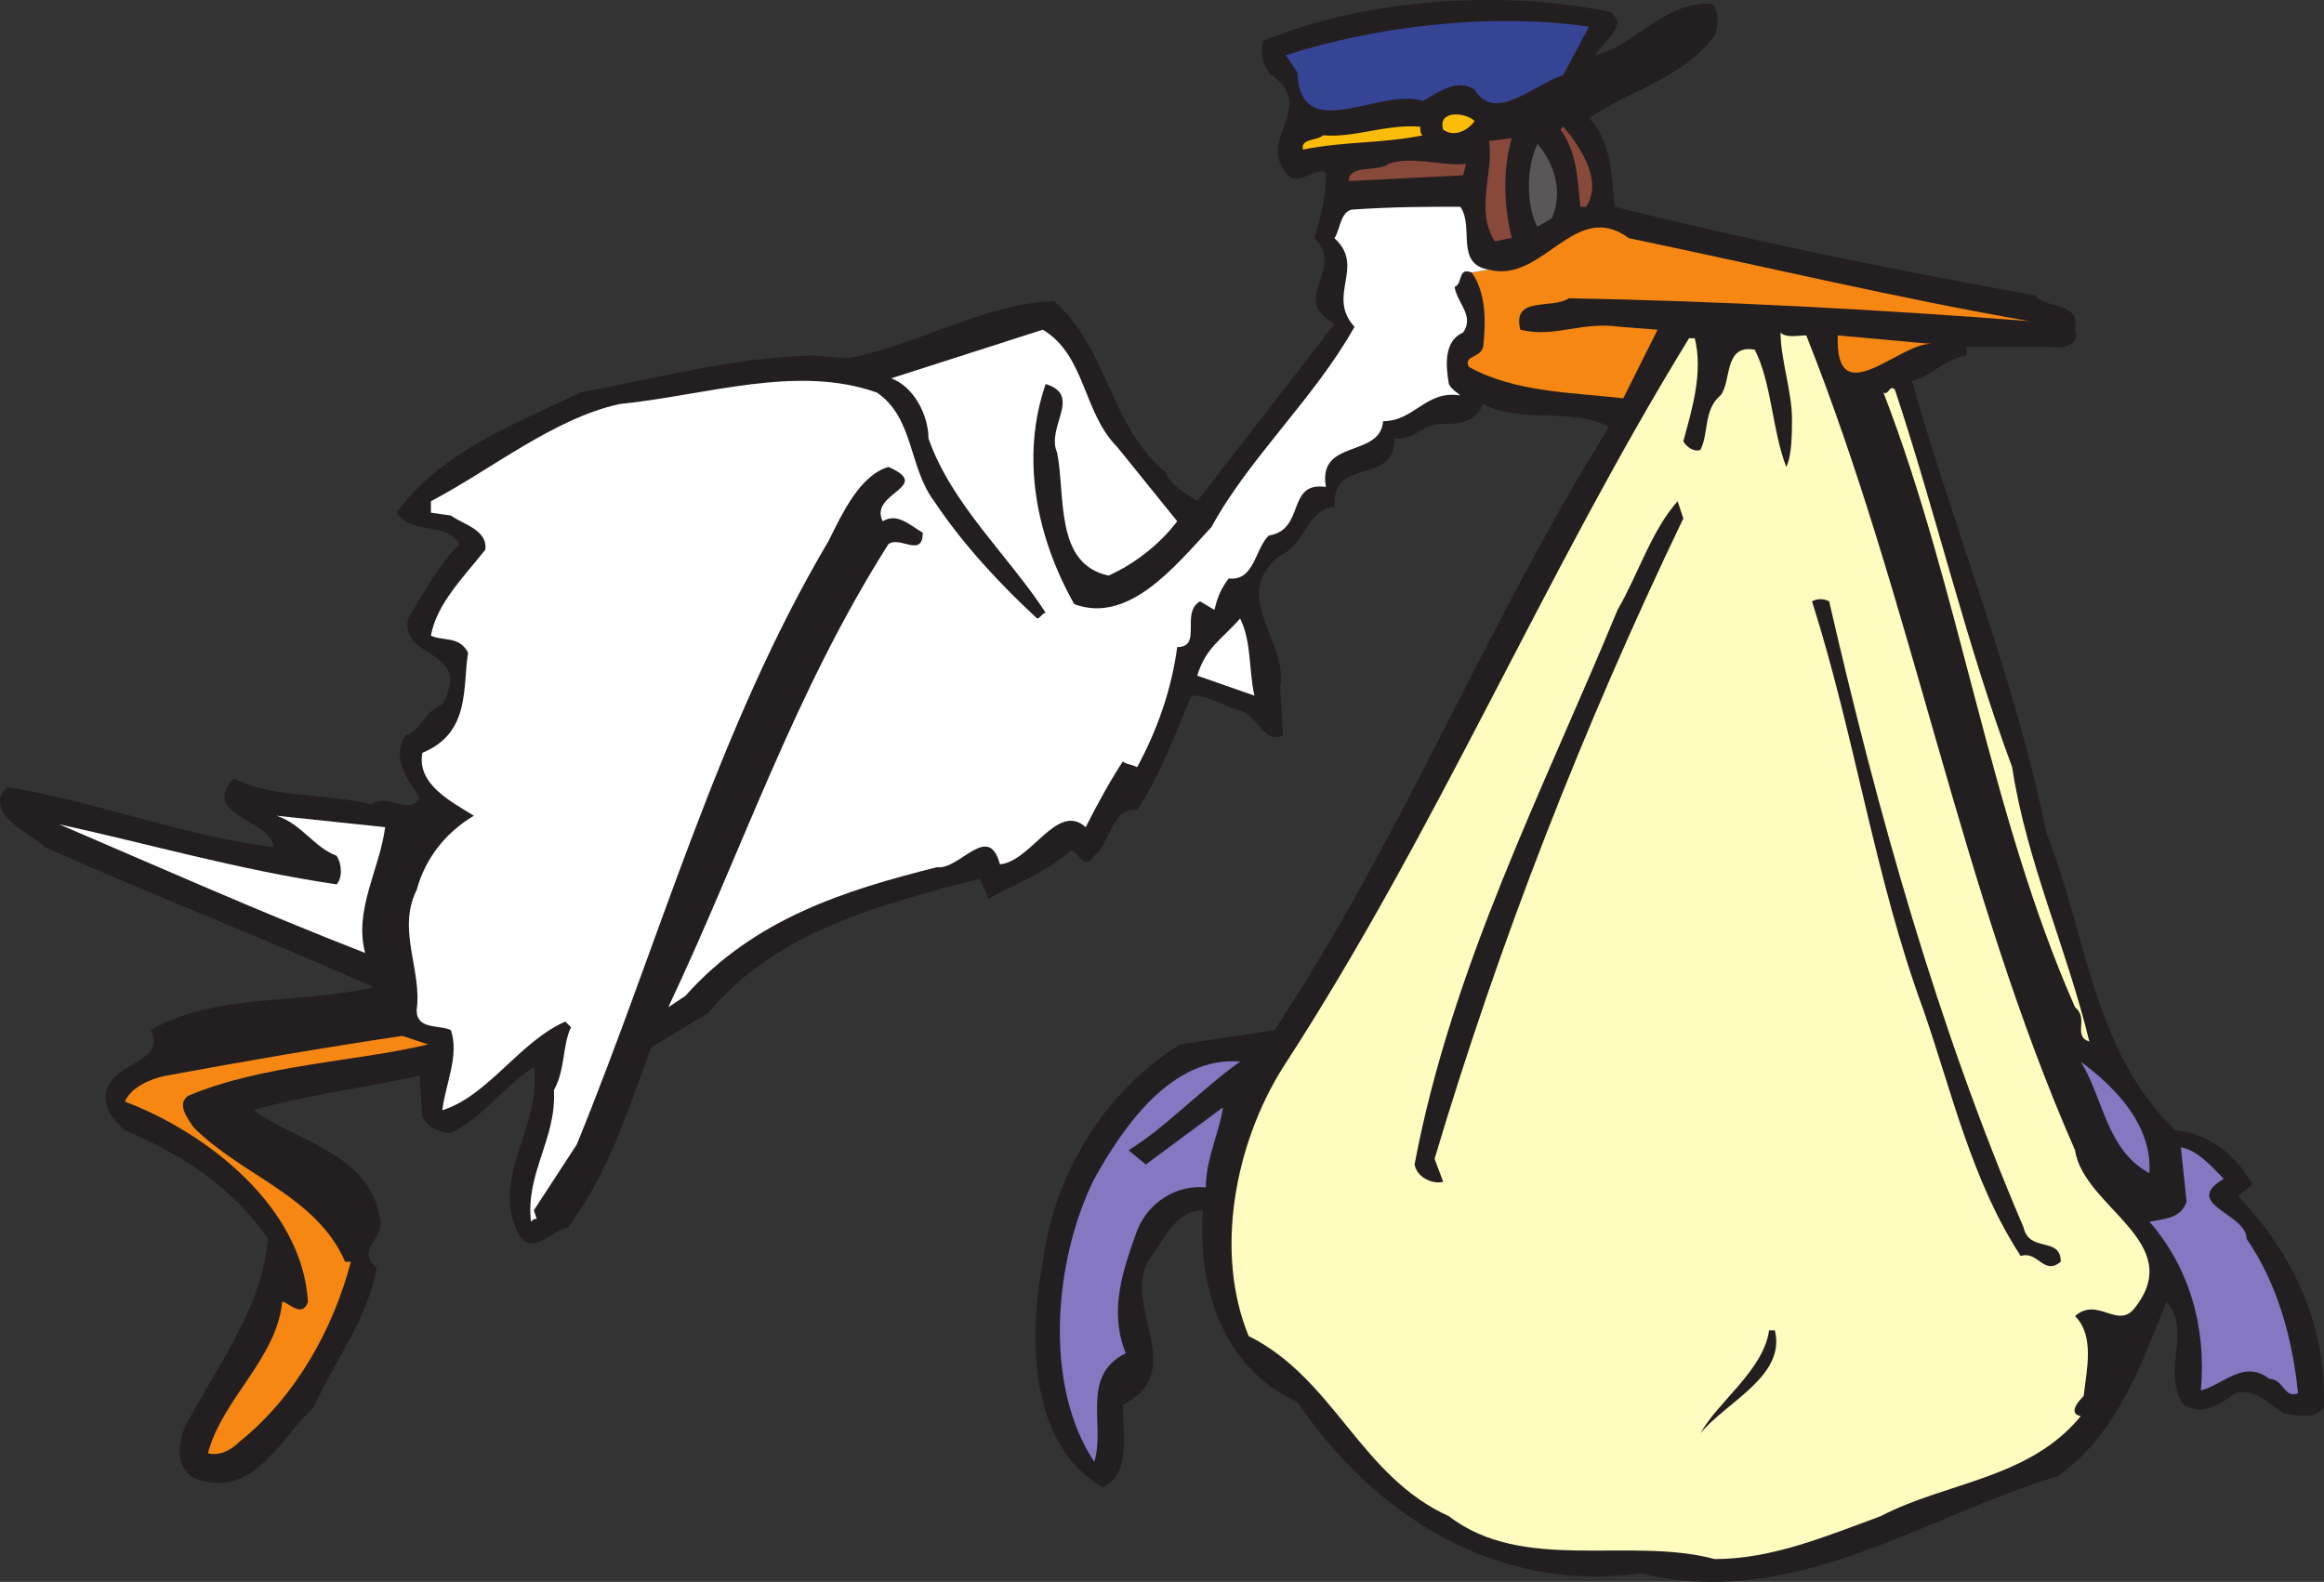 <svg xmlns="http://www.w3.org/2000/svg" width="609.579" height="414.968"><rect width="100%" height="100%" fill="#333333" stroke="none"/><path fill="#231f20" fill-rule="evenodd" d="M424.282 5.488c0 3-3.75 6-6 9 10.5-2.25 18-14.25 30.75-13.5 2.25 2.25 1.5 6 .75 8.25-8.25 11.25-21.75 14.25-33 21.75 6 6 6 15.75 6.75 23.25 36 9 72.75 16.5 110.25 23.25 3 3.75 12 1.5 10.5 9 1.5 3.75-3 5.25-6 4.5h-22.5v2.25c-5.25.75-9 5.25-14.25 6.75 11.25 39.75 27 78 35.25 118.5 10.5 26.25 12 57 33.75 78 8.25.75 15.75 6 20.25 14.25l-3.75 3c15 15.75 23.25 34.5 22.5 55.5-2.25 3-6 2.25-10.5 1.5-3.75-2.25-7.5-6.75-12.75-5.25-3.75 3-9 6-13.5 3-6-8.25 2.25-19.5-4.5-27-6.75 16.5-12.75 34.5-28.5 45.75-35.25 10.5-69 35.25-109.5 25.5-37.5 5.25-69.75-15-90-45-20.25-9-26.25-31.5-24.75-50.25-6.75 0-9.75 6.75-13.5 12-9 12 10.5 30-7.5 39 0 7.5 2.25 18-5.25 21.75-19.5-11.25-19.5-39.75-15.75-59.25 3-23.25 16.5-45 36-57l24.75-3.75c33.75-51 55.5-106.5 87.75-158.25-9.75-5.25-23.25-.75-33-6-2.25 5.25-6.75 5.25-12 5.25-4.5.75-6.75 4.5-11.25 3.75 0 12.75-16.5 4.5-15.75 18-7.5.75-7.5 9.75-14.25 12.75-13.5 10.5 2.25 22.5 0 34.5l.75 12.75c-5.25 2.25-6.75-6-12-6.75-4.5-1.5-7.5-3.75-12-3.75-4.5 10.5-8.25 21-14.25 30-6.75-.75-6.75 8.25-11.25 12-2.25 3.75-3.75 0-6-1.5-6.75 6-15 9-21.75 12.75l-2.25-5.25c-25.5 6.75-53.25 13.5-71.25 35.25l-15 9c-6 16.5-11.25 33-21.75 47.25-4.5.75-9 7.5-12.75 2.25-8.25-15 6-28.5 3.75-44.25-7.5 4.5-12.75 12.75-21.75 17.25-3.75 0-6.75-2.25-7.5-4.5l-.75-10.5c-14.25 3-30.75 5.25-43.5 9 11.25 8.25 30 11.25 33 27.75 2.25 5.25-6.75 9-.75 13.5-2.25 13.5-11.25 24.75-16.5 36.75-9 8.25-15.75 24-30.75 18.75-6.75-3-4.5-12-1.5-16.5 8.25-15 18.75-29.25 20.25-46.5-9-13.5-23.25-22.5-37.5-28.5-4.5-3.75-6.75-8.25-3.75-12.75 3.75-5.25 14.25-6 10.5-13.5 16.5-9.75 39-6.75 58.5-11.25-28.5-12.75-57.75-24-86.25-36.75-3.75-3.75-14.25-7.5-11.25-14.25l1.5-1.5c23.25 3.75 45.75 12.75 69.75 15.75-.75-7.5-19.5-8.25-10.5-18 10.5 5.25 24 3.75 36 6.75 4.5-3 9.75 3 12.75-1.5-3-5.25-7.5-10.5-3.75-16.5 4.5-1.5 4.5-6 9.75-8.25 8.25-15-11.25-11.25-9-22.5 3.75-6 7.5-13.5 13.5-19.5-3-6-12.75-2.25-16.5-8.25 12-16.5 31.5-23.25 48-31.5 20.25-3.75 39-9 60.75-9.75l9.75.75c18.75-3.75 35.25-14.25 54-15 14.25 12.75 14.25 32.25 29.25 45 1.5 3.75 5.25 5.25 8.25 7.5l36-46.5c-12-6.75 3-14.25-5.25-22.5 1.5-5.25 3-10.5 3-17.25-3.75-1.5-7.5 4.5-10.5 0-7.5-9 8.25-17.25-3.75-25.5-2.25-2.25-3-5.25-2.25-9 27-11.25 63.75-13.5 91.5-7.5l1.5 2.25"/><path fill="#364495" fill-rule="evenodd" d="m416.782 6.988-6.75 12.75c-7.5 2.25-18 12.75-23.25 3.75-4.5-3-9.75.75-13.5 3-11.25-3.75-32.25 12-33-7.5l-3-4.5c23.25-7.5 53.25-11.25 79.5-7.5"/><path fill="#fbbd09" fill-rule="evenodd" d="M386.782 31.738c-1.5 2.25-5.25 4.5-8.25 2.25-1.5-5.25 6-4.5 8.25-2.25m-14.25 1.5c0 .75 0 2.25.75 2.25-11.25 2.25-20.25 1.5-31.5 3.75-.75-3 3.75-2.25 5.25-3.75 8.25.75 16.5-3 25.5-2.25"/><path fill="#88493a" fill-rule="evenodd" d="M416.032 54.238h-1.5c-.75-6.75-.75-14.25-5.25-20.25l.75-.75c4.5 5.25 10.5 14.25 6 21m-19.5 8.25c-1.5 0-3 .75-4.5.75-5.25-8.25 0-18.75-1.5-26.25l6-.75c-2.25 7.5-2.25 17.25 0 26.25"/><path fill="#5a5758" fill-rule="evenodd" d="m407.032 57.238-3.75 2.25c-3-5.25-3-15.75 0-21.75 4.5 5.25 6.75 12.75 3.75 19.5"/><path fill="#88493a" fill-rule="evenodd" d="m383.782 45.988-30 1.5c0-4.5 7.5-2.25 10.5-4.5 6-2.25 14.25.75 20.25 0l-.75 3"/><path fill="#f68712" fill-rule="evenodd" d="M386.032 71.488c3.75 5.25 3.75 12.75 3 19.5-.75 3-5.25 2.25-3.75 5.25 12 6.75 27.75 6.75 40.5 8.25l9-18-9.75-.75c-10.5-1.5-17.25 3-26.25.75-2.25-9 8.25-5.25 12.75-8.25 40.5.75 81.75 3 120.75 6-34.5-6-69-14.25-105-21.75-14.25-10.5-22.5 12-36.75 8.25l-4.5.75"/><path fill="#fff" fill-rule="evenodd" d="M386.032 71.488c-3.75-1.5-2.25 3-4.5 3.75.75 4.5 5.25 7.5 2.25 12-5.25 2.25-4.5 9-3.75 13.5.75 1.5 2.25 2.25 3 3-9-1.5-12 6.75-20.25 6.75-.75 9.75-17.25 4.5-15 17.25-10.5-1.5-5.25 11.25-15 12.75-3.75 3.75-3.75 12-10.5 11.25-2.25 3-3 5.25-3.75 8.25l-3.75-2.25c-5.25 3 .75 12-6 12-1.5 11.25-5.25 21.75-10.5 31.5-1.5-.75-3-.75-3.75-1.5-3 4.5-6.75 11.25-9.75 17.25-7.5-6.75-14.25 9-22.5 9.75-3-11.25-10.5 1.5-16.5.75-24 6-48 13.5-66 33.75l-4.5 3c19.5-41.25 33-82.5 57.75-121.5 3-2.25 9 3.75 9-3-3.75-2.25-6.75-5.25-10.5-3-3.75-7.5 13.5-9 1.5-14.25-7.5 2.25-12 12-15.75 19.5-29.25 49.5-44.25 105-66 158.25l-11.25 17.25.75 2.25c-.75 0-.75 0-1.5.75-1.5-12.75 6.75-21.75 6-34.5 3-5.25 2.25-12 4.5-16.5l-1.5-1.5c-12 5.25-20.25 19.5-32.25 23.25.75-6.75 4.5-14.25 2.25-21-3-1.5-9 0-9-5.25 1.5-10.5-5.25-21 0-31.5 2.25-8.25 7.5-15 15-19.5-6-3.75-15-8.25-13.5-16.5 12.75-5.25 10.5-17.25 12-26.25-2.25-4.5-6.75-3-9.75-4.5 1.5-8.25 8.25-15 14.25-22.5.75-5.25-6-6.75-9-9l-5.25-.75v-3c15.75-8.25 32.25-21.75 49.5-25.5 22.5-2.25 46.5-10.5 67.5-3 9.75 6.75 8.25 19.5 15 28.5 7.5 11.25 17.25 21.75 27 30.75.75 0 1.5-1.5 2.25-1.5-9.75-15-24.75-28.5-30.75-45.75 0-6-3.75-13.5-9.75-15.75l39.75-12.75c11.25 6.75 10.5 21.75 19.5 30.75l15.75 19.5c-4.5 6-11.25 11.25-18 14.25-14.25-3-11.25-21-13.5-32.25-3-6.75 6.75-15-3-18-6.75 19.5-2.25 40.5 7.5 57.75 14.25 5.25 26.25-9.75 36-20.25 9.75-18 27-33.75 37.5-52.5-7.5-8.25 3-15.75-5.25-23.25 1.5-2.25 1.5-6.75 4.5-7.5 11.25-.75 18.75-.75 28.5-.75 3.75 5.25-1.5 15 7.5 16.5l-4.5.75"/><path fill="#fffcbf" fill-rule="evenodd" d="M473.782 87.988c27.75 69.75 40.5 145.5 70.5 213.75 2.25 15 29.25 24 15.75 41.25-4.5 6-9.75-3-15.75 2.25 5.25 5.25 3 14.25 2.25 21-.75.75-4.5 4.5-.75 5.25-13.5 16.5-35.25 17.25-52.5 26.25-14.25 5.25-28.5 11.25-43.5 11.25-22.5-6-50.25 3.75-69.75-11.25-23.25-10.5-30-36-52.5-47.25-9-21.75-3.75-50.25 9-70.5 40.5-62.25 68.25-129 106.5-191.25h1.5c2.25 9-.75 18.75-3 27 .75 1.5 3 3 4.5 2.25 2.25-4.5.75-10.5 5.25-14.25 3-3.75.75-13.5 9-12 4.5 9 4.5 21 8.25 30.75 1.5-3 1.5-9 1.5-12.75 0-6.75-3-15.75-3-22.5 1.5 1.5 4.5.75 6.75.75"/><path fill="#f68712" fill-rule="evenodd" d="M506.782 90.238c-8.25-.75-25.5 18.75-24.75-2.25l24.75 2.25"/><path fill="#fffcbf" fill-rule="evenodd" d="M497.032 102.238c10.5 31.5 18.75 66.75 30.75 99 3.75 24.75 14.25 47.25 20.25 72-4.5-1.5 0-6-3.75-9-22.5-51-30-108.75-50.25-161.25 1.5.75 1.5-2.25 3-.75"/><path fill="#231f20" fill-rule="evenodd" d="M441.532 135.988c-26.25 54.75-48 110.25-65.25 168l2.25 6c-2.25.75-6.75-.75-7.5-4.5 9.75-51.75 33.75-98.25 53.25-145.5 5.25-9 9-21 15.75-28.5l1.5 4.5m38.25 21.75c12.75 55.5 28.5 111.75 51 164.25 1.5 6.75 9.75 2.25 9.75 9-4.5 3.75-6-3-10.5-1.5-12.75-19.5-18-42.75-25.5-64.5-12.75-34.5-18-72-29.25-107.25 1.5-.75 3-.75 4.5 0"/><path fill="#fff" fill-rule="evenodd" d="m329.032 182.488-15-5.25c2.25-7.5 6.75-9.75 11.25-15 3 6 2.25 13.5 3.75 20.25m-228 34.5c-1.5 11.25-8.25 21.75-5.25 33-27-10.5-54-22.5-80.25-33.75 24 5.25 47.25 12 72.75 15.75 1.5-1.5 1.5-5.25 0-7.5-6-2.25-9-8.25-15.75-10.5l28.5 3"/><path fill="#f68712" fill-rule="evenodd" d="M112.282 273.988c-18.75 4.5-43.5 5.25-63 13.5-3 2.25 0 6 1.5 8.25 12.75 12.75 32.25 18 39.75 35.25h1.5c-4.5 17.25-14.25 35.25-29.25 47.25-2.25 2.25-5.25 3.75-8.25 3 3.75-14.25 18-24.75 19.5-39.75 1.5 0 5.25 4.5 6.75 0-1.5-24.75-26.25-44.25-48-52.5 1.5-3.75 6.75-6 10.5-6.75 20.25-3.75 42-7.5 62.25-10.5l6.75 2.25"/><path fill="#8677c3" fill-rule="evenodd" d="M325.282 278.488c-10.5 7.5-19.5 17.25-29.25 23.25l4.5 3.75 20.25-15c-.75 6-4.5 13.5-4.5 21-7.5-.75-15 3.75-18 11.25-3.75 10.5-7.5 21-3 32.25-12 6-5.25 18.75-8.25 28.5-13.5-20.25-10.5-53.25 0-74.25 7.5-13.5 20.25-32.25 38.25-30.75m238.5 29.25c-11.25-6-12-19.5-18-29.25 9 6.75 18.75 16.5 18 29.25m19.5 1.5c-11.25 6.75 6 9 6 15.75 8.25 12 12 26.25 13.5 40.5-3.75 1.5-3.75-3.75-7.5-3.75-6.75-5.25-12 1.5-18 3 1.5-16.5-3-32.25-13.5-44.25 3.75-.75 8.25-.75 9.75-5.25l-1.5-14.25c4.5.75 8.25 5.25 11.25 8.25"/><path fill="#231f20" fill-rule="evenodd" d="M465.532 348.988c3 12-12.75 18.75-19.5 27 4.5-8.25 16.5-16.5 18-27h1.5"/></svg>
